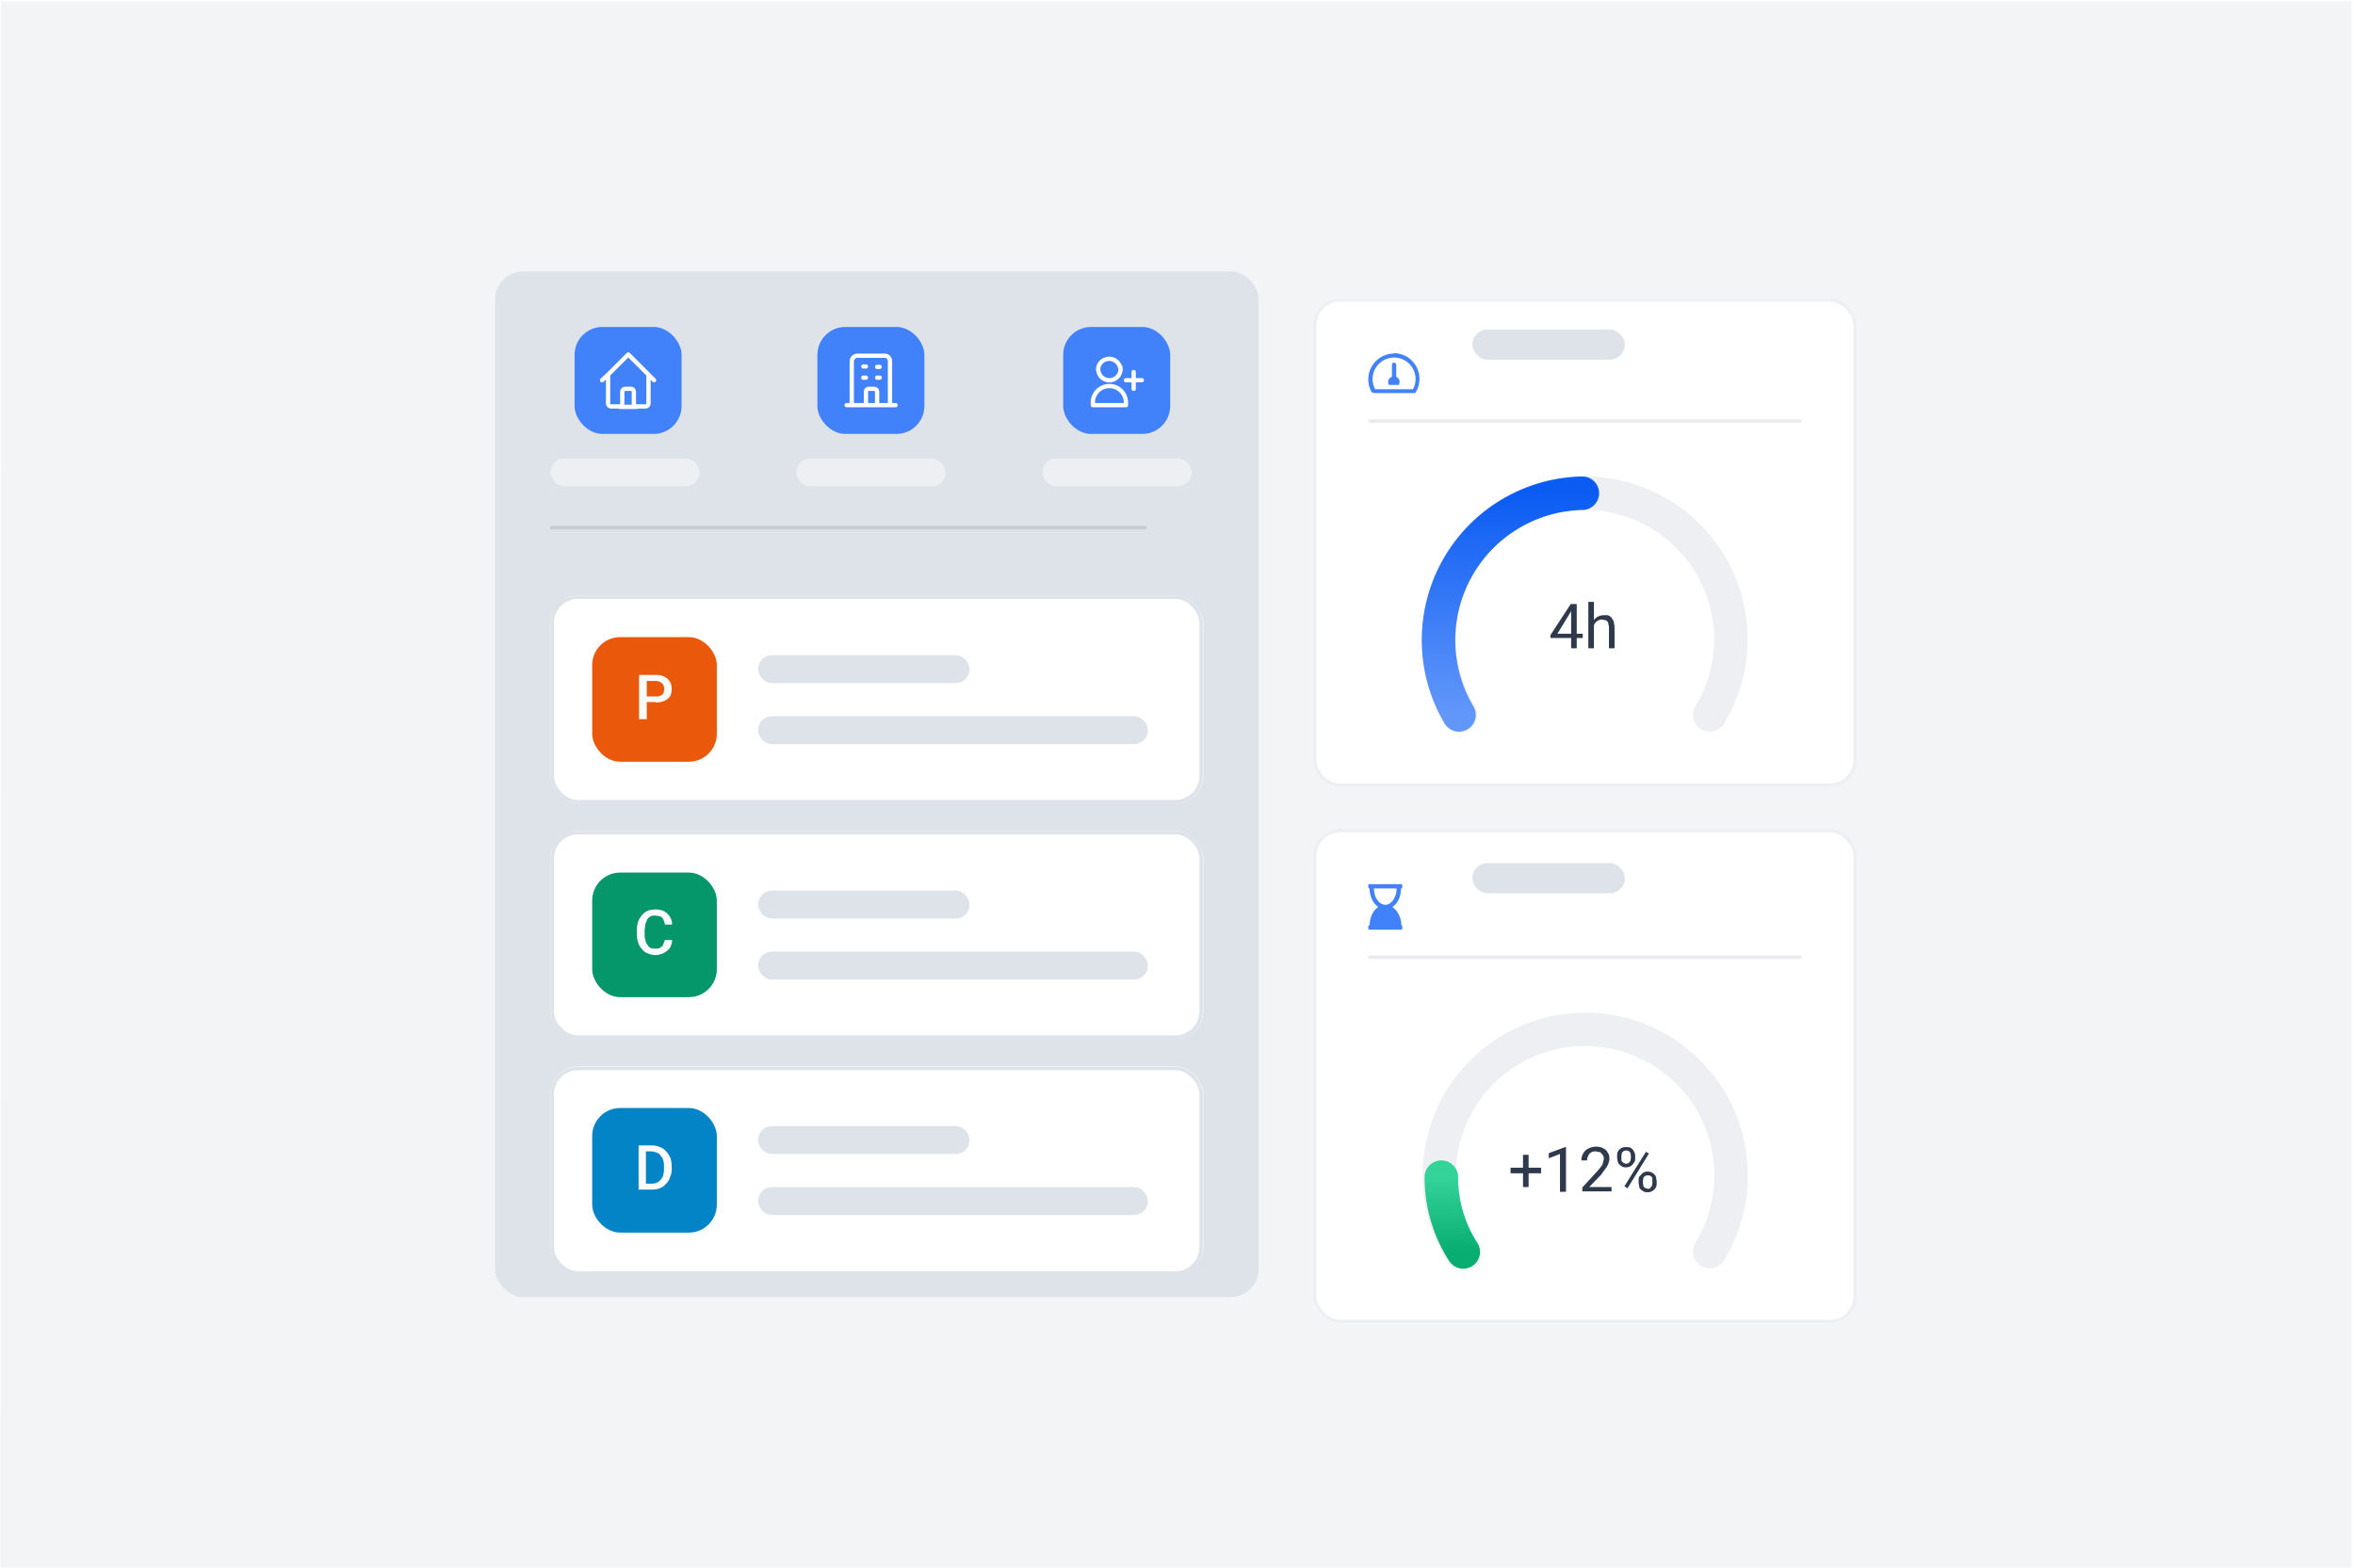 <svg xmlns="http://www.w3.org/2000/svg" fill="none" viewBox="0 0 548 365">
  <path fill="#F3F4F6" d="M.2.3h547v364.6H.1z"/>
  <g filter="url(#a)">
    <rect width="126.6" height="113.8" x="305.5" y="63.3" fill="#fff" rx="6.5"/>
    <path fill="#4181FA" d="M324.9 81.6v-2.8c0-.2-.3-.5-.5-.5-.3 0-.5.3-.5.5v2.8a1.3 1.3 0 0 0-.7 1.9h2.3l.2-.7c0-.5-.4-1-.8-1.2Zm-.5-5.4a6 6 0 0 0-5.2 9l.6.2h9.1c.3 0 .5 0 .6-.3a6 6 0 0 0-5.1-9Zm4.3 8.3H320a5 5 0 1 1 8.8 0Z"/>
    <path stroke="#1F3B6D" stroke-width=".8" d="M318.4 91.9h100.8" opacity=".1"/>
    <path fill="#2E394C" d="M368.3 141.4v1h-7.5v-.7l4.7-7.2h1l-1.1 2-3 4.9h5.9Zm-1.4-6.9v10.3h-1.3v-10.3h1.3Zm4-.5v10.8h-1.3V134h1.3Zm-.3 6.7h-.5c0-.5 0-1 .2-1.5l.7-1.1a2.8 2.8 0 0 1 2.2-1h1c.3.2.6.3.8.6l.5.8.2 1.3v5h-1.3v-5l-.2-1a1 1 0 0 0-.5-.5l-.9-.2a2 2 0 0 0-1.6.8 2.9 2.9 0 0 0-.6 1.8Z"/>
    <path fill="#EDEFF3" fill-rule="evenodd" d="M368.8 112.6a30 30 0 0 0-25.6 45.7 3.9 3.9 0 1 1-6.7 4 37.9 37.9 0 0 1 32.3-57.5 37.9 37.9 0 0 1 32.4 57.5 3.9 3.9 0 1 1-6.7-4 30.1 30.1 0 0 0-25.7-45.7Z" clip-rule="evenodd"/>
    <path stroke="url(#b)" stroke-linecap="round" stroke-width="7.8" d="M339.5 160.3a34.2 34.2 0 0 1 28.7-51.6"/>
    <rect width="125.8" height="113" x="305.9" y="63.7" stroke="#EDEFF3" stroke-width=".8" rx="6"/>
  </g>
  <g filter="url(#c)">
    <rect width="126.6" height="115.2" x="305.5" y="186.8" fill="#fff" rx="6.5"/>
    <path fill="#4181FA" d="M326.1 199.7h-7.4c-.2 0-.3.1-.3.2v.5c0 .2.1.3.3.3 0 1.7.7 3.4 2 4.3-1.3.9-2 2.6-2 4.3-.2 0-.3.1-.3.2v.5c0 .2.1.3.3.3h7.4c.1 0 .2-.1.2-.3v-.5c0-.1 0-.2-.2-.2 0-1.7-.8-3.4-2.1-4.3 1.4-.9 2-2.6 2-4.3h.1c.1 0 .2-.1.2-.3v-.5s0-.2-.2-.2Zm-3.7 4.8c-1.5 0-2.7-1.7-2.7-3.8h5.3c0 2-1.2 3.8-2.6 3.8Z"/>
    <path stroke="#1F3B6D" stroke-width=".8" d="M318.4 216.7h100.8" opacity=".1"/>
    <path fill="#EDEFF3" fill-rule="evenodd" d="M368.8 237.4a30 30 0 0 0-25.6 45.7 3.9 3.9 0 1 1-6.7 4 37.9 37.9 0 0 1 32.3-57.5 37.9 37.9 0 0 1 32.4 57.6 3.9 3.9 0 1 1-6.7-4 30.1 30.1 0 0 0-25.7-45.8Z" clip-rule="evenodd"/>
    <path stroke="url(#d)" stroke-linecap="round" stroke-width="7.8" d="M340.5 285.3a32 32 0 0 1-5.1-17.4"/>
    <path fill="#2E394C" d="M358.6 265.7v1.3h-7.1v-1.3h7Zm-2.9-3v7.5h-1.3v-7.5h1.3Zm8.7-1.8v10.4H363v-8.8l-2.6 1v-1.2l3.8-1.4h.2Zm10.6 9.3v1h-6.8v-.9l3.4-3.7 1-1.2c.2-.3.4-.6.4-.9l.2-.8c0-.3 0-.6-.2-.9l-.6-.7-1-.2c-.5 0-.9 0-1.2.3-.3.1-.5.4-.6.7a2 2 0 0 0-.3 1.1H368c0-.6.1-1.1.4-1.6.3-.5.6-.9 1.1-1.1.5-.3 1.2-.5 1.9-.5.6 0 1.2.1 1.7.4.4.2.8.5 1 1 .3.3.4.8.4 1.4 0 .3 0 .6-.2.9 0 .3-.2.6-.4 1l-.6.8-.7 1-2.8 2.9h5.2Zm1.3-6.7v-.6c0-.3 0-.7.2-1a2 2 0 0 1 1.9-1c.4 0 .8 0 1.1.2.3.2.6.5.7.8.2.3.3.7.3 1v.6c0 .4 0 .7-.3 1a2 2 0 0 1-.7.8 2 2 0 0 1-1.1.3c-.4 0-.8 0-1.1-.3a2 2 0 0 1-.8-.8l-.2-1Zm1-.6v1.2l.5.5.6.2.6-.2.4-.5.1-.6v-.6l-.1-.6a1 1 0 0 0-1-.6 1 1 0 0 0-1 .6l-.1.6Zm4 6.4v-.5c0-.4 0-.8.2-1.1l.8-.8a2 2 0 0 1 1.1-.3c.4 0 .8.1 1.1.3.4.2.6.5.8.8l.2 1v.6c0 .4 0 .7-.2 1a2 2 0 0 1-.8.8c-.3.2-.6.3-1 .3-.5 0-.9 0-1.2-.3a2 2 0 0 1-.8-.7l-.2-1.1Zm1-.5v.5l.1.6c0 .2.2.4.4.5l.6.2c.3 0 .5 0 .6-.2l.4-.5.1-.6v-1.2a1 1 0 0 0-1.1-.6 1 1 0 0 0-1 .6l-.1.7Zm1.4-6.4-5 8.1-.7-.5 5-8 .7.4Z"/>
    <rect width="125.8" height="114.3" x="305.9" y="187.2" stroke="#EDEFF3" stroke-width=".8" rx="6"/>
  </g>
  <g clip-path="url(#e)">
    <rect width="177.7" height="238.7" x="115.2" y="63.2" fill="#DEE2E9" rx="6.5"/>
    <rect width="24.9" height="24.9" x="133.7" y="76.1" fill="#4181FA" rx="6.5"/>
    <path stroke="#fff" stroke-linecap="round" stroke-linejoin="round" d="m140.1 88.5 1.4-1.3m0 0 4.7-4.7 4.7 4.7m-9.4 0v6.7c0 .4.3.7.7.7h2m6.7-7.4 1.3 1.3m-1.3-1.3v6.7c0 .4-.3.7-.7.7h-2m-4 0c.3 0 .6-.3.6-.7v-2.7c0-.4.3-.7.7-.7h1.4c.3 0 .6.3.6.7V94c0 .4.3.7.7.7m-4 0h4"/>
    <rect width="34.7" height="6.5" x="128.1" y="106.7" fill="#EDEFF3" rx="3.2"/>
    <rect width="24.9" height="24.9" x="190.2" y="76.1" fill="#4181FA" rx="6.5"/>
    <path stroke="#fff" stroke-linecap="round" stroke-linejoin="round" d="M207.1 94.3V84.1c0-.7-.5-1.3-1.2-1.3h-6.4c-.7 0-1.3.6-1.3 1.3v10.2m9 0h1.2m-1.3 0H204m-5.8 0H197m1.3 0h3.2m-.6-9h.6m-.6 2.6h.6m2.6-2.5h.6m-.6 2.5h.6m-3.2 6.4v-3.2c0-.3.3-.6.6-.6h1.3c.4 0 .7.3.7.6v3.2m-2.6 0h2.6"/>
    <rect width="34.7" height="6.5" x="185.3" y="106.7" fill="#EDEFF3" rx="3.2"/>
    <rect width="24.9" height="24.9" x="247.4" y="76.1" fill="#4181FA" rx="6.5"/>
    <path stroke="#fff" stroke-linecap="round" stroke-linejoin="round" d="M263.8 86.6v2m0 0v1.9m0-2h1.9m-2 0H262m-1.3-3.1a2.6 2.6 0 1 1-5.1 0 2.6 2.6 0 0 1 5 0Zm-6.4 8.3a3.8 3.8 0 1 1 7.7 0v.6h-7.7v-.6Z"/>
    <rect width="34.7" height="6.5" x="242.6" y="106.7" fill="#EDEFF3" rx="3.2"/>
    <path stroke="#000" stroke-width=".8" d="M128 122.8h138.8" opacity=".1"/>
    <g filter="url(#f)">
      <rect width="151.9" height="48.4" x="128.1" y="132.5" fill="#fff" rx="6.5"/>
      <rect width="29" height="29" x="137.8" y="142.2" fill="#EA580C" rx="6.5"/>
      <path fill="#FBFBFB" d="M152.6 157.3h-2.7V156h2.7c.5 0 .8 0 1.1-.2.3-.1.5-.3.7-.6l.2-1-.2-.8c-.2-.3-.4-.6-.7-.7-.3-.2-.6-.3-1.1-.3h-2.1v8.9h-1.8V151h3.9a4 4 0 0 1 2 .4c.6.3 1 .7 1.3 1.2.3.5.4 1 .4 1.7 0 .6-.1 1.2-.4 1.7-.3.4-.7.8-1.3 1a4 4 0 0 1-2 .4Z"/>
      <rect width="49.2" height="6.5" x="176.4" y="146.4" fill="#DEE2E9" rx="3.2"/>
      <rect width="90.7" height="6.5" x="176.4" y="160.6" fill="#DEE2E9" rx="3.2"/>
      <rect width="151" height="47.6" x="128.5" y="132.9" stroke="#DEE2E9" stroke-width=".8" rx="6"/>
    </g>
    <g filter="url(#g)">
      <rect width="151.9" height="48.4" x="128.1" y="187.3" fill="#fff" rx="6.5"/>
      <rect width="29" height="29" x="137.8" y="197" fill="#059669" rx="6.5"/>
      <path fill="#FBFBFB" d="M154.7 212.7h1.7a4 4 0 0 1-.5 1.8 4 4 0 0 1-1.4 1.2c-.6.3-1.3.5-2.1.5-.6 0-1.2-.2-1.7-.4s-1-.5-1.3-1c-.4-.4-.7-.9-.9-1.5-.2-.6-.3-1.3-.3-2v-.9c0-.7.1-1.4.3-2 .2-.6.5-1 .9-1.5.4-.4.8-.8 1.3-1 .5-.2 1.1-.3 1.8-.3a4 4 0 0 1 2 .4 3.5 3.5 0 0 1 1.9 3.1h-1.7c0-.4-.2-.8-.3-1.1-.2-.4-.4-.6-.7-.8l-1.2-.2c-.4 0-.8 0-1.1.2a2 2 0 0 0-.8.7l-.4 1-.2 1.5v.9c0 .5 0 1 .2 1.4 0 .4.2.8.4 1 .2.4.4.6.7.8.3.2.7.2 1.1.2.5 0 1 0 1.2-.2.3-.2.6-.4.7-.7l.4-1.1Z"/>
      <rect width="49.2" height="6.5" x="176.4" y="201.2" fill="#DEE2E9" rx="3.2"/>
      <rect width="90.7" height="6.5" x="176.4" y="215.4" fill="#DEE2E9" rx="3.2"/>
      <rect width="151" height="47.6" x="128.5" y="187.7" stroke="#DEE2E9" stroke-width=".8" rx="6"/>
    </g>
    <g filter="url(#h)">
      <rect width="151.9" height="48.4" x="128.1" y="242.1" fill="#fff" rx="6.5"/>
      <rect width="29" height="29" x="137.8" y="251.8" fill="#0284C7" rx="6.5"/>
      <path fill="#FBFBFB" d="M151.6 270.8h-2.2v-1.4h2.2a3 3 0 0 0 1.6-.4 4 4 0 0 0 1-1.2 5 5 0 0 0 .3-1.9v-.5c0-.6 0-1-.2-1.5-.1-.4-.3-.8-.6-1-.2-.4-.5-.6-.9-.7a3 3 0 0 0-1.2-.3h-2.3v-1.4h2.3c.7 0 1.3.1 2 .4.5.2 1 .5 1.4 1 .4.4.7.9 1 1.5.2.6.3 1.3.3 2v.5a4 4 0 0 1-.4 2 3 3 0 0 1-1 1.6 3 3 0 0 1-1.4 1 6 6 0 0 1-2 .3Zm-1.3-10.3v10.3h-1.7v-10.3h1.8Z"/>
      <rect width="49.2" height="6.5" x="176.4" y="256" fill="#DEE2E9" rx="3.2"/>
      <rect width="90.7" height="6.5" x="176.4" y="270.2" fill="#DEE2E9" rx="3.2"/>
      <rect width="151" height="47.6" x="128.5" y="242.6" stroke="#DEE2E9" stroke-width=".8" rx="6"/>
    </g>
  </g>
  <rect width="35.5" height="7" x="342.6" y="200.9" fill="#DEE2E9" rx="3.5"/>
  <rect width="35.5" height="7" x="342.6" y="76.7" fill="#DEE2E9" rx="3.5"/>
  <defs>
    <filter id="a" width="138.8" height="126.1" x="299.4" y="63.3" color-interpolation-filters="sRGB" filterUnits="userSpaceOnUse">
      <feFlood flood-opacity="0" result="BackgroundImageFix"/>
      <feColorMatrix in="SourceAlpha" result="hardAlpha" values="0 0 0 0 0 0 0 0 0 0 0 0 0 0 0 0 0 0 127 0"/>
      <feOffset dy="6.1"/>
      <feGaussianBlur stdDeviation="3.1"/>
      <feColorMatrix values="0 0 0 0 0.828 0 0 0 0 0.835 0 0 0 0 0.846 0 0 0 0.3 0"/>
      <feBlend in2="BackgroundImageFix" result="effect1_dropShadow_659_56998"/>
      <feBlend in="SourceGraphic" in2="effect1_dropShadow_659_56998" result="shape"/>
    </filter>
    <filter id="c" width="138.8" height="127.4" x="299.4" y="186.8" color-interpolation-filters="sRGB" filterUnits="userSpaceOnUse">
      <feFlood flood-opacity="0" result="BackgroundImageFix"/>
      <feColorMatrix in="SourceAlpha" result="hardAlpha" values="0 0 0 0 0 0 0 0 0 0 0 0 0 0 0 0 0 0 127 0"/>
      <feOffset dy="6.1"/>
      <feGaussianBlur stdDeviation="3.1"/>
      <feColorMatrix values="0 0 0 0 0.828 0 0 0 0 0.835 0 0 0 0 0.846 0 0 0 0.3 0"/>
      <feBlend in2="BackgroundImageFix" result="effect1_dropShadow_659_56998"/>
      <feBlend in="SourceGraphic" in2="effect1_dropShadow_659_56998" result="shape"/>
    </filter>
    <filter id="f" width="164.1" height="60.6" x="122" y="132.5" color-interpolation-filters="sRGB" filterUnits="userSpaceOnUse">
      <feFlood flood-opacity="0" result="BackgroundImageFix"/>
      <feColorMatrix in="SourceAlpha" result="hardAlpha" values="0 0 0 0 0 0 0 0 0 0 0 0 0 0 0 0 0 0 127 0"/>
      <feOffset dy="6.1"/>
      <feGaussianBlur stdDeviation="3.1"/>
      <feColorMatrix values="0 0 0 0 0.828 0 0 0 0 0.835 0 0 0 0 0.846 0 0 0 0.3 0"/>
      <feBlend in2="BackgroundImageFix" result="effect1_dropShadow_659_56998"/>
      <feBlend in="SourceGraphic" in2="effect1_dropShadow_659_56998" result="shape"/>
    </filter>
    <filter id="g" width="164.1" height="60.6" x="122" y="187.3" color-interpolation-filters="sRGB" filterUnits="userSpaceOnUse">
      <feFlood flood-opacity="0" result="BackgroundImageFix"/>
      <feColorMatrix in="SourceAlpha" result="hardAlpha" values="0 0 0 0 0 0 0 0 0 0 0 0 0 0 0 0 0 0 127 0"/>
      <feOffset dy="6.1"/>
      <feGaussianBlur stdDeviation="3.1"/>
      <feColorMatrix values="0 0 0 0 0.828 0 0 0 0 0.835 0 0 0 0 0.846 0 0 0 0.3 0"/>
      <feBlend in2="BackgroundImageFix" result="effect1_dropShadow_659_56998"/>
      <feBlend in="SourceGraphic" in2="effect1_dropShadow_659_56998" result="shape"/>
    </filter>
    <filter id="h" width="164.1" height="60.6" x="122" y="242.1" color-interpolation-filters="sRGB" filterUnits="userSpaceOnUse">
      <feFlood flood-opacity="0" result="BackgroundImageFix"/>
      <feColorMatrix in="SourceAlpha" result="hardAlpha" values="0 0 0 0 0 0 0 0 0 0 0 0 0 0 0 0 0 0 127 0"/>
      <feOffset dy="6.1"/>
      <feGaussianBlur stdDeviation="3.1"/>
      <feColorMatrix values="0 0 0 0 0.828 0 0 0 0 0.835 0 0 0 0 0.846 0 0 0 0.3 0"/>
      <feBlend in2="BackgroundImageFix" result="effect1_dropShadow_659_56998"/>
      <feBlend in="SourceGraphic" in2="effect1_dropShadow_659_56998" result="shape"/>
    </filter>
    <linearGradient id="b" x1="351.5" x2="351.5" y1="108.7" y2="160.3" gradientUnits="userSpaceOnUse">
      <stop stop-color="#0B5CF3"/>
      <stop offset="1" stop-color="#6297FA"/>
    </linearGradient>
    <linearGradient id="d" x1="337.9" x2="337.9" y1="267.9" y2="285.3" gradientUnits="userSpaceOnUse">
      <stop stop-color="#34D399"/>
      <stop offset="1" stop-color="#08AD71"/>
    </linearGradient>
    <clipPath id="e">
      <rect width="177.7" height="238.7" x="115.2" y="63.2" fill="#fff" rx="6.5"/>
    </clipPath>
  </defs>
</svg>
